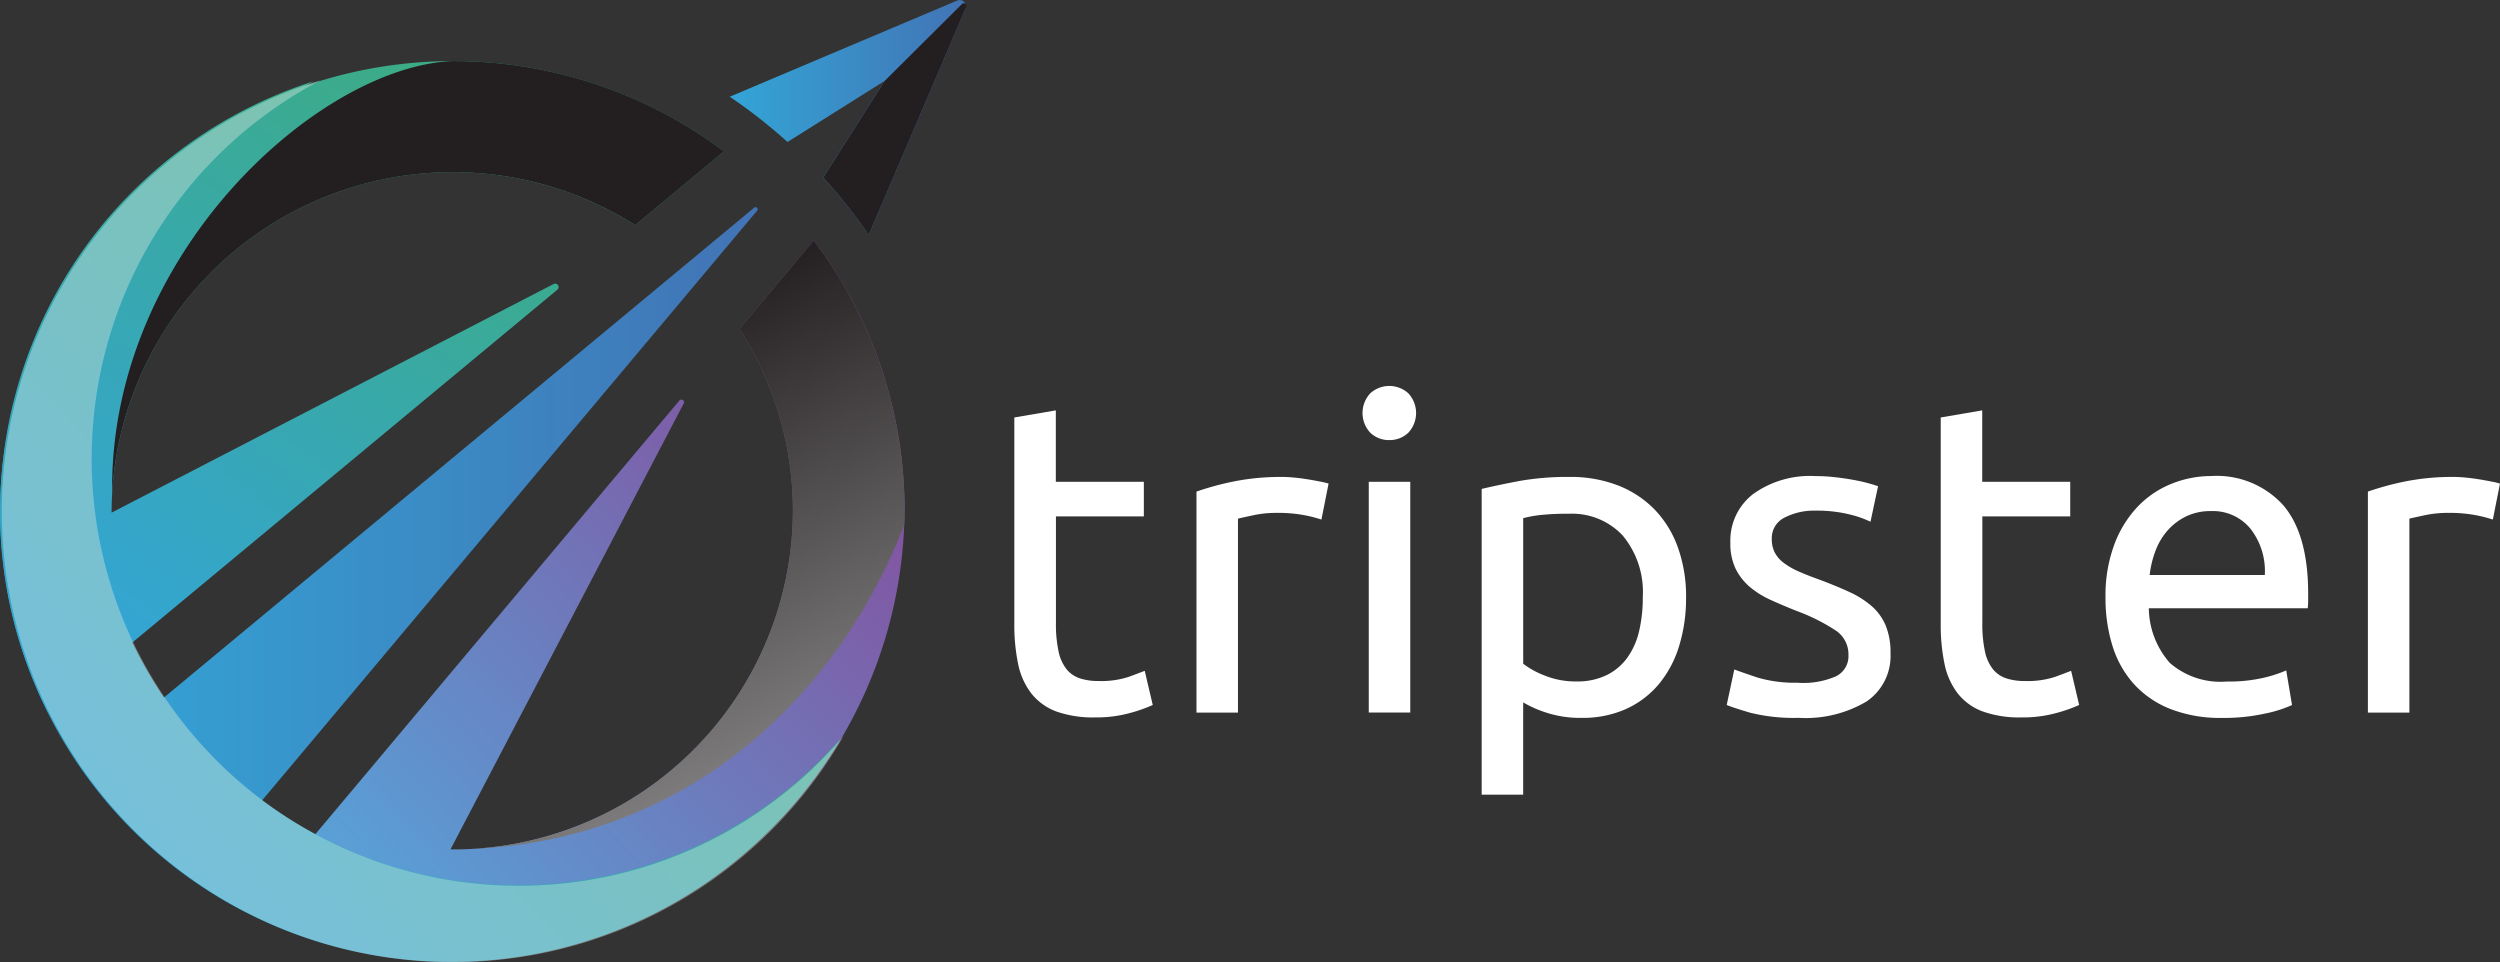 <svg xmlns="http://www.w3.org/2000/svg" xmlns:xlink="http://www.w3.org/1999/xlink" width="189.085" height="72.782" viewBox="0 0 189.085 72.782">
  <rect x="0" y="0" width="189.085" height="72.782" fill="#333333" stroke="none"/>
  <defs>
    <linearGradient id="linear-gradient" x1="0.823" y1="-0.1" x2="0.036" y2="0.817" gradientUnits="objectBoundingBox">
      <stop offset="0" stop-color="#3fad71"/>
      <stop offset="1" stop-color="#33a5d6"/>
    </linearGradient>
    <linearGradient id="linear-gradient-2" x1="0.152" y1="1.135" x2="1.067" y2="0.156" gradientUnits="objectBoundingBox">
      <stop offset="0" stop-color="#50b0e2"/>
      <stop offset="1" stop-color="#8c4395"/>
    </linearGradient>
    <linearGradient id="linear-gradient-3" y1="0.5" x2="1" y2="0.5" gradientUnits="objectBoundingBox">
      <stop offset="0" stop-color="#33a5d6"/>
      <stop offset="1" stop-color="#4273b5"/>
    </linearGradient>
    <linearGradient id="linear-gradient-4" x1="-0.468" y1="-0.193" x2="0.576" y2="0.662" gradientUnits="objectBoundingBox">
      <stop offset="0" stop-color="#231f20"/>
      <stop offset="1" stop-color="#231f20"/>
    </linearGradient>
    <linearGradient id="linear-gradient-5" x1="0.919" y1="1.964" x2="0.324" y2="0.141" gradientUnits="objectBoundingBox">
      <stop offset="0" stop-color="#fff"/>
      <stop offset="1" stop-color="#231f20"/>
    </linearGradient>
    <linearGradient id="linear-gradient-6" x1="0" y1="0.5" x2="1" y2="0.5" xlink:href="#linear-gradient-3"/>
    <linearGradient id="linear-gradient-7" x1="-0.823" y1="1.476" x2="1.245" y2="0.078" xlink:href="#linear-gradient-4"/>
    <linearGradient id="linear-gradient-8" x1="0.908" y1="0.118" x2="0.113" y2="0.911" xlink:href="#linear-gradient"/>
    <linearGradient id="linear-gradient-9" y1="0.5" x2="1.071" y2="0.5" gradientUnits="objectBoundingBox">
      <stop offset="0" stop-color="#eeefef"/>
      <stop offset="1" stop-color="#eeefef"/>
    </linearGradient>
  </defs>
  <g id="Artboard_4" data-name="Artboard 4" transform="translate(-76.31 -58.055)" style="isolation: isolate">
    <g id="Layer_1" transform="translate(76.31 58.055)">
      <g id="Group_10439" data-name="Group 10439" transform="translate(0 0)">
        <g id="Group_10428" data-name="Group 10428" transform="translate(76.722 29.192)">
          <path id="Path_36886" data-name="Path 36886" d="M439.743,209.212h6.648v2.617h-6.648v8.056a9.694,9.694,0,0,0,.2,2.166,3.245,3.245,0,0,0,.607,1.342,2.191,2.191,0,0,0,1.012.688,4.512,4.512,0,0,0,1.418.2,6.7,6.7,0,0,0,2.278-.319c.575-.213.973-.364,1.2-.454l.607,2.585a11.48,11.48,0,0,1-1.655.588,9.477,9.477,0,0,1-2.7.351,8.225,8.225,0,0,1-2.954-.454,4.31,4.31,0,0,1-1.874-1.359,5.423,5.423,0,0,1-1-2.232,14.608,14.608,0,0,1-.287-3.071V204.347l3.139-.537v5.4Z" transform="translate(-436.6 -201.964)" fill="#fff"/>
          <path id="Path_36887" data-name="Path 36887" d="M507.762,227.45c.27,0,.579.017.928.051s.692.079,1.029.134.647.113.928.168a5.523,5.523,0,0,1,.624.151l-.541,2.719a10.59,10.59,0,0,0-1.233-.319,10.835,10.835,0,0,0-2.21-.185,8.22,8.22,0,0,0-1.738.185c-.573.124-.95.207-1.131.251v14.668H501.28V228.559a21.7,21.7,0,0,1,2.768-.756,17.933,17.933,0,0,1,3.712-.351Z" transform="translate(-487.507 -220.57)" fill="#fff"/>
          <path id="Path_36888" data-name="Path 36888" d="M562.275,199.233a2.027,2.027,0,0,1-1.435-.554,2.184,2.184,0,0,1,0-2.986,2.137,2.137,0,0,1,2.871,0,2.184,2.184,0,0,1,0,2.986A2.027,2.027,0,0,1,562.275,199.233Zm1.586,20.607h-3.139V202.387h3.139Z" transform="translate(-533.919 -195.14)" fill="#fff"/>
          <path id="Path_36889" data-name="Path 36889" d="M618.028,236.579a12.221,12.221,0,0,1-.524,3.658,8.249,8.249,0,0,1-1.535,2.885,6.974,6.974,0,0,1-2.481,1.88,8,8,0,0,1-3.358.671,8.19,8.19,0,0,1-2.683-.4,8.546,8.546,0,0,1-1.738-.771v6.98H602.57V228.357q1.115-.268,2.785-.588a20.76,20.76,0,0,1,3.865-.319,9.912,9.912,0,0,1,3.646.637,7.838,7.838,0,0,1,2.768,1.812,8,8,0,0,1,1.772,2.871,10.991,10.991,0,0,1,.624,3.81Zm-3.275,0a6.686,6.686,0,0,0-1.518-4.7,5.247,5.247,0,0,0-4.05-1.644,18.888,18.888,0,0,0-2.21.1,9.114,9.114,0,0,0-1.265.234v11.009a6.393,6.393,0,0,0,1.654.905,6.232,6.232,0,0,0,2.362.436,5.058,5.058,0,0,0,2.313-.488,4.226,4.226,0,0,0,1.57-1.342,5.676,5.676,0,0,0,.877-2.014,11.044,11.044,0,0,0,.271-2.5Z" transform="translate(-567.227 -220.57)" fill="#fff"/>
          <path id="Path_36890" data-name="Path 36890" d="M695.014,242.779a6.223,6.223,0,0,0,2.851-.5,1.7,1.7,0,0,0,.928-1.612,2.164,2.164,0,0,0-.911-1.812,14.531,14.531,0,0,0-3-1.51q-1.012-.4-1.94-.822a6.731,6.731,0,0,1-1.6-.99,4.32,4.32,0,0,1-1.08-1.376,4.369,4.369,0,0,1-.4-1.98,4.436,4.436,0,0,1,1.721-3.676,7.367,7.367,0,0,1,4.691-1.359,13.343,13.343,0,0,1,1.484.083q.741.083,1.384.2t1.131.251c.326.089.579.168.76.234l-.573,2.685a7.908,7.908,0,0,0-1.586-.554,10.316,10.316,0,0,0-2.6-.285,4.848,4.848,0,0,0-2.3.52,1.722,1.722,0,0,0-.98,1.627,2.207,2.207,0,0,0,.219,1.007,2.314,2.314,0,0,0,.675.788,5.525,5.525,0,0,0,1.131.654q.674.3,1.621.637,1.249.47,2.227.922a7.038,7.038,0,0,1,1.672,1.056,4.036,4.036,0,0,1,1.063,1.461,5.274,5.274,0,0,1,.371,2.1,4.158,4.158,0,0,1-1.806,3.658,9.024,9.024,0,0,1-5.147,1.241,13.6,13.6,0,0,1-3.646-.385q-1.316-.386-1.789-.588l.573-2.685q.54.2,1.721.6a9.992,9.992,0,0,0,3.139.4Z" transform="translate(-635.709 -220.326)" fill="#fff"/>
          <path id="Path_36891" data-name="Path 36891" d="M768.783,209.212h6.648v2.617h-6.648v8.056a9.69,9.69,0,0,0,.2,2.166,3.216,3.216,0,0,0,.607,1.342,2.191,2.191,0,0,0,1.011.688,4.512,4.512,0,0,0,1.418.2,6.7,6.7,0,0,0,2.279-.319q.859-.319,1.2-.454l.607,2.585a11.48,11.48,0,0,1-1.655.588,9.476,9.476,0,0,1-2.7.351,8.225,8.225,0,0,1-2.953-.454,4.311,4.311,0,0,1-1.874-1.359,5.424,5.424,0,0,1-1-2.232,14.606,14.606,0,0,1-.287-3.071V204.347l3.139-.537v5.4Z" transform="translate(-695.573 -201.964)" fill="#fff"/>
          <path id="Path_36892" data-name="Path 36892" d="M824.15,236.327a11.049,11.049,0,0,1,.675-4.044,8.447,8.447,0,0,1,1.789-2.87,7.282,7.282,0,0,1,2.566-1.712,8.033,8.033,0,0,1,2.971-.571,6.778,6.778,0,0,1,5.434,2.2q1.891,2.2,1.891,6.695v.52a4.551,4.551,0,0,1-.034.588H827.425a6.373,6.373,0,0,0,1.586,4.129,5.832,5.832,0,0,0,4.321,1.41,11.611,11.611,0,0,0,2.785-.285,9.971,9.971,0,0,0,1.7-.554l.439,2.617a9.308,9.308,0,0,1-2.008.639,14.361,14.361,0,0,1-3.258.336,10.39,10.39,0,0,1-3.965-.688,7.373,7.373,0,0,1-2.751-1.9,7.729,7.729,0,0,1-1.6-2.868A12.058,12.058,0,0,1,824.15,236.327Zm12.048-1.712a5.223,5.223,0,0,0-1.063-3.473,3.668,3.668,0,0,0-3.022-1.359,4.174,4.174,0,0,0-1.908.42,4.5,4.5,0,0,0-1.4,1.09,4.981,4.981,0,0,0-.894,1.544,7.447,7.447,0,0,0-.422,1.778H836.2Z" transform="translate(-741.623 -220.318)" fill="#fff"/>
          <path id="Path_36893" data-name="Path 36893" d="M923.822,227.45c.271,0,.579.017.928.051s.692.079,1.029.134.647.113.928.168a5.516,5.516,0,0,1,.624.151l-.541,2.719a10.583,10.583,0,0,0-1.233-.319,10.834,10.834,0,0,0-2.21-.185,8.222,8.222,0,0,0-1.738.185c-.573.124-.952.207-1.131.251v14.668H917.34V228.559a21.714,21.714,0,0,1,2.768-.756,17.938,17.938,0,0,1,3.714-.351Z" transform="translate(-814.969 -220.57)" fill="#fff"/>
        </g>
        <g id="Group_10438" data-name="Group 10438">
          <g id="Group_10435" data-name="Group 10435">
            <g id="Group_10432" data-name="Group 10432" transform="translate(0 4.62)">
              <g id="Group_10429" data-name="Group 10429" transform="translate(0 0.002)">
                <path id="Path_36894" data-name="Path 36894" d="M84.758,113.906h0l33.426-17.289a.26.26,0,0,1,.285.43l-38.53,31.984a33.66,33.66,0,0,1-3.631-15.258,34.246,34.246,0,0,1,54.763-27.187l-6.721,5.579a25.792,25.792,0,0,0-39.6,21.742Z" transform="translate(-76.31 -79.76)" fill="url(#linear-gradient)"/>
                <path id="Path_36895" data-name="Path 36895" d="M214.432,163.923a34.249,34.249,0,0,1-49.552,30.4l3.8-4.525,1.812-2.157L197.388,155.6a.2.2,0,0,1,.334.224l-17.632,33.709h0a25.685,25.685,0,0,0,25.9-25.611,25.418,25.418,0,0,0-4.029-13.765l5.607-6.68a33.711,33.711,0,0,1,6.87,20.445Z" transform="translate(-146.019 -129.911)" fill="url(#linear-gradient-2)"/>
                <path id="Path_36896" data-name="Path 36896" d="M155.854,131.678a.159.159,0,0,1,.224.224l-4.31,5.136-32.779,39.048-5.443,6.482a34.241,34.241,0,0,1-8.646-8.6l6.518-5.413,39.271-32.591,5.166-4.289Z" transform="translate(-98.812 -120.592)" fill="url(#linear-gradient-3)"/>
              </g>
              <g id="Group_10430" data-name="Group 10430" transform="translate(8.479)">
                <path id="Path_36897" data-name="Path 36897" d="M116.13,112.431a25.8,25.8,0,0,1,39.563-20.274l6.721-5.579a34.154,34.154,0,0,0-20.556-6.827C131.7,80.182,115.894,94.4,116.13,112.431Z" transform="translate(-116.128 -79.75)" fill="url(#linear-gradient-4)" style="mix-blend-mode: overlay;isolation: isolate"/>
              </g>
              <g id="Group_10431" data-name="Group 10431" transform="translate(35.549 13.571)">
                <path id="Path_36898" data-name="Path 36898" d="M269.246,143.48l-5.607,6.68a25.418,25.418,0,0,1,4.029,13.765A25.677,25.677,0,0,1,243.25,189.5c15.6-.594,27.383-10.547,32.847-24.508.011-.356.019-.713.019-1.071A33.72,33.72,0,0,0,269.246,143.48Z" transform="translate(-243.25 -143.48)" fill="url(#linear-gradient-5)" style="mix-blend-mode: overlay;isolation: isolate"/>
              </g>
            </g>
            <g id="Group_10434" data-name="Group 10434" transform="translate(55.187)">
              <path id="Path_36899" data-name="Path 36899" d="M335.47,65.368a39.649,39.649,0,0,1,4.376,3.426l7.338-4.615-4.64,7.3a39.648,39.648,0,0,1,3.443,4.346l7.317-17.1a.478.478,0,0,0-.626-.628l-17.206,7.274Z" transform="translate(-335.47 -58.055)" fill="url(#linear-gradient-6)"/>
              <g id="Group_10433" data-name="Group 10433" transform="translate(7.074 0.243)">
                <path id="Path_36900" data-name="Path 36900" d="M368.69,72.378a39.663,39.663,0,0,1,3.443,4.346l7.378-17.246a.2.2,0,0,0-.324-.219l-5.856,5.824-4.64,7.3Z" transform="translate(-368.69 -59.198)" fill="url(#linear-gradient-7)" style="mix-blend-mode: overlay;isolation: isolate"/>
              </g>
            </g>
          </g>
          <g id="Group_10437" data-name="Group 10437" transform="translate(0.002 6.076)">
            <path id="Path_36901" data-name="Path 36901" d="M139.852,136.662a32.369,32.369,0,1,1-39.8-49.772A34.116,34.116,0,0,0,110.461,153.5c.066,0,.132,0,.2,0,.264,0,.528-.006.79-.013.2-.006.394-.013.59-.023l.311-.015a34.109,34.109,0,0,0,27.506-16.786Z" transform="translate(-76.32 -86.826)" fill="url(#linear-gradient-8)"/>
            <g id="Group_10436" data-name="Group 10436" transform="translate(0.136)" opacity="0.36" style="mix-blend-mode: overlay;isolation: isolate">
              <path id="Path_36902" data-name="Path 36902" d="M116.063,147.507a32.305,32.305,0,0,1-15-60.917,34.1,34.1,0,1,0,39.565,49.584,32.228,32.228,0,0,1-24.57,11.333Z" transform="translate(-76.96 -86.59)" fill="url(#linear-gradient-9)" style="mix-blend-mode: overlay;isolation: isolate"/>
            </g>
          </g>
        </g>
      </g>
    </g>
  </g>
</svg>
